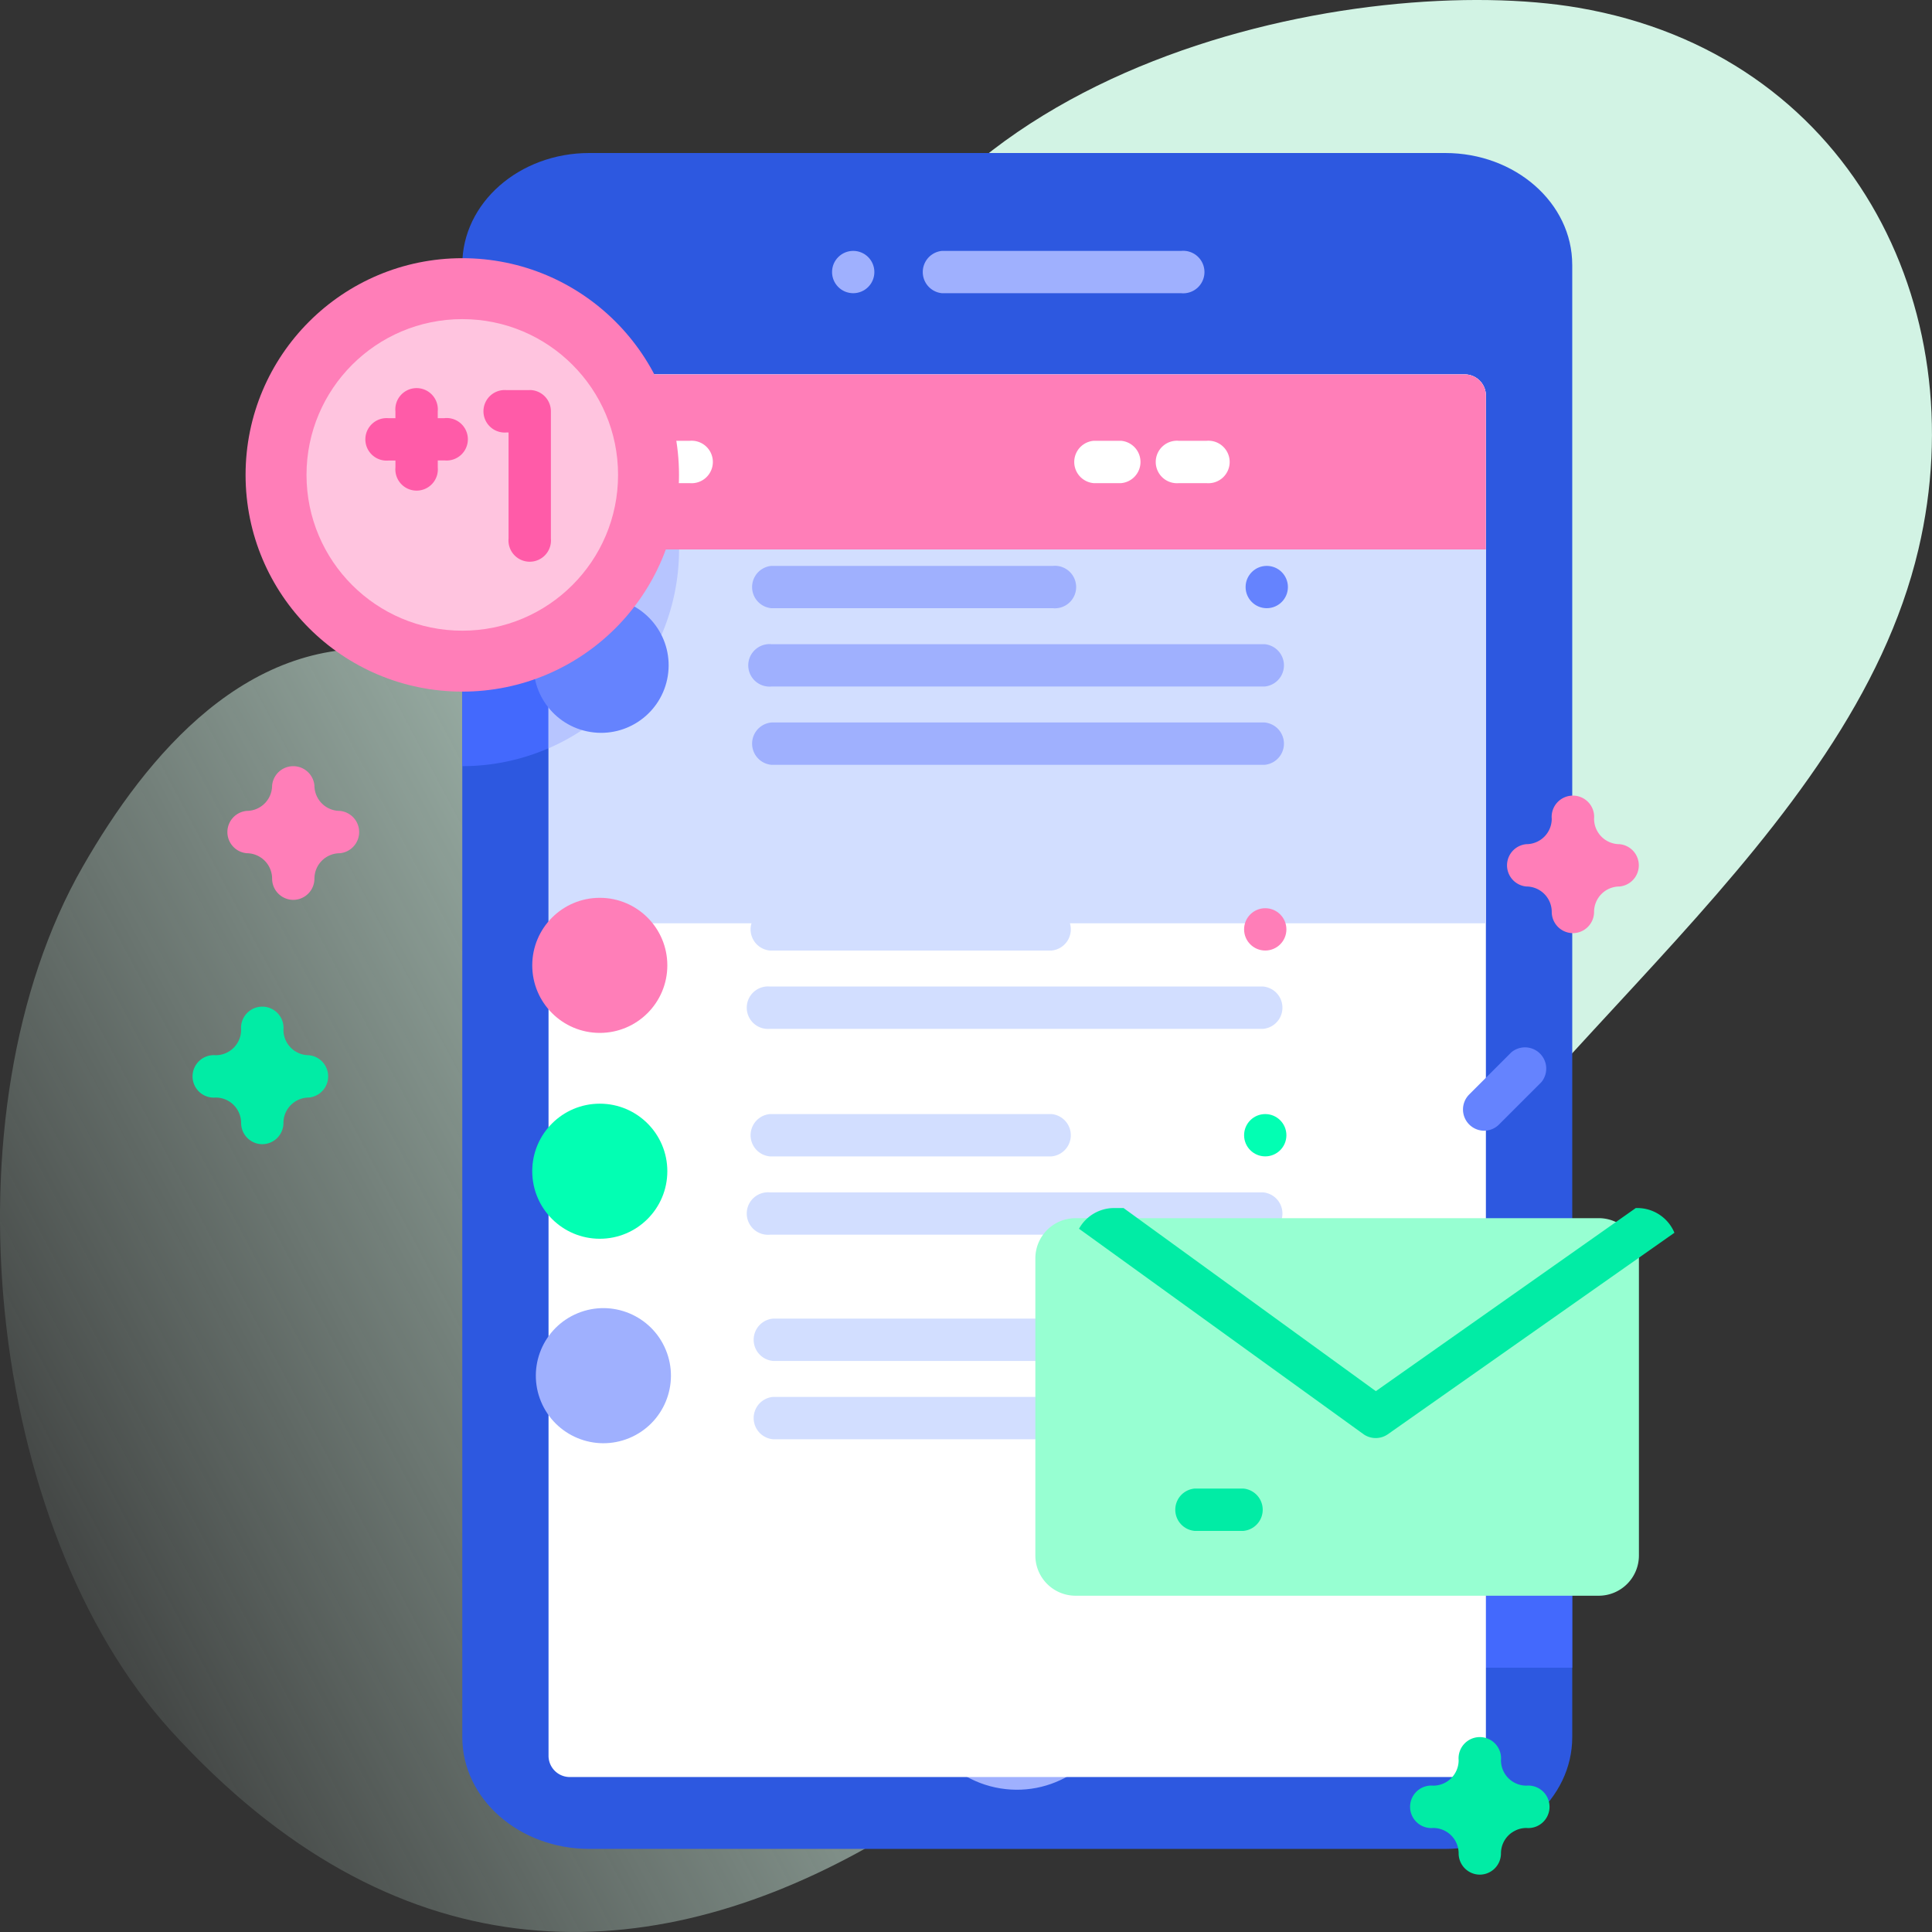<svg xmlns="http://www.w3.org/2000/svg" xmlns:xlink="http://www.w3.org/1999/xlink" width="100" height="100" viewBox="0 0 100 100">
  <rect x="0" y="0" width="100" height="100" fill="#333333" stroke="none"/>
  <defs>
    <linearGradient id="linear-gradient" x1="0.017" y1="0.784" x2="1.024" y2="0.202" gradientUnits="objectBoundingBox">
      <stop offset="0" stop-color="#dcfdee" stop-opacity="0"/>
      <stop offset="0.629" stop-color="#d2f3e4"/>
    </linearGradient>
  </defs>
  <g id="_02" data-name="02" transform="translate(-0.001 -0.447)">
    <g id="Group_42" data-name="Group 42" transform="translate(0.001 0.447)">
      <path id="Path_55" data-name="Path 55" d="M81.7.848C70.831-1.014,46.88,3.232,42.64,21.4,39.822,33.472,39.9,43.323,32.791,43.508c-4.232.11-6.439-8.669-12.283-9.392C12.882,33.174,7.589,39.535,4.286,45.3-2.98,57.969-.708,79.519,8.848,90.029,31.99,115.48,59.472,88.864,71.222,68.055,78.758,54.709,95.761,43.921,99.3,28.876,102.266,16.28,95.688,3.244,81.7.848Z" transform="translate(-0.001 -0.447)" fill="url(#linear-gradient)"/>
    </g>
    <g id="Group_69" data-name="Group 69" transform="translate(10.076 8.367)">
      <g id="Group_68" data-name="Group 68" transform="translate(2.636)">
        <g id="Group_67" data-name="Group 67">
          <g id="Group_65" data-name="Group 65">
            <g id="Group_46" data-name="Group 46" transform="translate(11.217)">
              <g id="Group_45" data-name="Group 45">
                <path id="Path_56" data-name="Path 56" d="M175.8,24.124v76.211c0,3.194-2.942,5.784-6.572,5.784H124.921c-3.63,0-6.572-2.589-6.572-5.784V24.124c0-3.194,2.942-5.784,6.572-5.784h44.306c3.63,0,6.572,2.589,6.572,5.784Z" transform="translate(-118.349 -18.34)" fill="#2d58e0"/>
                <path id="Path_57" data-name="Path 57" d="M129.566,72.017a11.216,11.216,0,0,1-11.217,11.217V60.8A11.216,11.216,0,0,1,129.566,72.017Z" transform="translate(-118.349 -51.498)" fill="#4369fd"/>
                <path id="Path_58" data-name="Path 58" d="M324.907,341.65v19.542H311.368a2.082,2.082,0,0,1-2.081-2.081V343.731a2.08,2.08,0,0,1,2.081-2.081Z" transform="translate(-267.457 -282.792)" fill="#4369fd"/>
                <g id="Group_44" data-name="Group 44" transform="translate(19.139 5.066)">
                  <g id="Group_43" data-name="Group 43" transform="translate(4.598 0)">
                    <path id="Path_59" data-name="Path 59" d="M240.18,43.655H227.8a1.1,1.1,0,0,1,0-2.191H240.18a1.1,1.1,0,1,1,0,2.191Z" transform="translate(-226.702 -41.464)" fill="#9fb0fe"/>
                  </g>
                  <circle id="Ellipse_1" data-name="Ellipse 1" cx="1.095" cy="1.095" r="1.095" transform="translate(0 0)" fill="#9fb0fe"/>
                </g>
              </g>
              <circle id="Ellipse_2" data-name="Ellipse 2" cx="5.331" cy="5.331" r="5.331" transform="matrix(0.16, -0.987, 0.987, 0.16, 22.591, 83.794)" fill="#9fb0fe"/>
              <path id="Path_60" data-name="Path 60" d="M187.26,71.765v70.4a1.1,1.1,0,0,1-1.1,1.1H139.842a1.1,1.1,0,0,1-1.1-1.1v-70.4a1.1,1.1,0,0,1,1.1-1.1h46.322A1.1,1.1,0,0,1,187.26,71.765Z" transform="translate(-134.278 -59.206)" fill="#fff"/>
              <path id="Path_61" data-name="Path 61" d="M187.26,71.765v27.31H138.749V71.765a1.1,1.1,0,0,1,1.1-1.1h46.32A1.094,1.094,0,0,1,187.26,71.765Z" transform="translate(-134.28 -59.206)" fill="#d2deff"/>
              <path id="Path_62" data-name="Path 62" d="M145.5,79.725a11.215,11.215,0,0,1-6.748,10.29V71.765a1.1,1.1,0,0,1,1.1-1.1H140.9A11.2,11.2,0,0,1,145.5,79.725Z" transform="translate(-134.28 -59.206)" fill="#b7c5ff"/>
              <path id="Path_63" data-name="Path 63" d="M187.262,79.722v-7.96a1.1,1.1,0,0,0-1.1-1.1h-46.32a1.1,1.1,0,0,0-1.1,1.1v7.96Z" transform="translate(-134.281 -59.203)" fill="#ff7eb8"/>
            </g>
            <g id="Group_49" data-name="Group 49" transform="translate(14.838 49.206)">
              <circle id="Ellipse_3" data-name="Ellipse 3" cx="3.496" cy="3.496" r="3.496" fill="#02ffb3"/>
              <g id="Group_47" data-name="Group 47" transform="translate(11.207 0.538)">
                <path id="Path_64" data-name="Path 64" d="M226.611,280.88H212.038a1.1,1.1,0,0,1,0-2.191h14.573a1.1,1.1,0,0,1,0,2.191Z" transform="translate(-210.943 -278.689)" fill="#d2deff"/>
              </g>
              <g id="Group_48" data-name="Group 48" transform="translate(11.207 4.591)">
                <path id="Path_65" data-name="Path 65" d="M237.564,299.38H212.037a1.1,1.1,0,1,1,0-2.191h25.527a1.1,1.1,0,0,1,0,2.191Z" transform="translate(-210.942 -297.189)" fill="#d2deff"/>
              </g>
              <circle id="Ellipse_4" data-name="Ellipse 4" cx="1.095" cy="1.095" r="1.095" transform="translate(36.845 0.538)" fill="#02ffb3"/>
            </g>
            <g id="Group_52" data-name="Group 52" transform="translate(13.952 58.716)">
              <circle id="Ellipse_5" data-name="Ellipse 5" cx="3.496" cy="3.496" r="3.496" transform="translate(0 2.678) rotate(-22.514)" fill="#9fb0fe"/>
              <g id="Group_50" data-name="Group 50" transform="translate(12.252 1.615)">
                <path id="Path_66" data-name="Path 66" d="M226.611,336.72H212.038a1.1,1.1,0,0,1,0-2.191h14.573a1.1,1.1,0,0,1,0,2.191Z" transform="translate(-210.943 -334.529)" fill="#d2deff"/>
              </g>
              <g id="Group_51" data-name="Group 51" transform="translate(12.252 5.668)">
                <path id="Path_67" data-name="Path 67" d="M237.564,355.22H212.037a1.1,1.1,0,0,1,0-2.191h25.527a1.1,1.1,0,0,1,0,2.191Z" transform="translate(-210.942 -353.029)" fill="#d2deff"/>
              </g>
              <circle id="Ellipse_6" data-name="Ellipse 6" cx="1.095" cy="1.095" r="1.095" transform="translate(37.89 1.615)" fill="#9fb0fe"/>
            </g>
            <g id="Group_55" data-name="Group 55" transform="translate(14.838 38.551)">
              <circle id="Ellipse_7" data-name="Ellipse 7" cx="3.496" cy="3.496" r="3.496" fill="#ff7eb8"/>
              <g id="Group_53" data-name="Group 53" transform="translate(11.207 0.538)">
                <path id="Path_68" data-name="Path 68" d="M226.611,225.039H212.038a1.1,1.1,0,0,1,0-2.191h14.573a1.1,1.1,0,0,1,0,2.191Z" transform="translate(-210.943 -222.848)" fill="#d2deff"/>
              </g>
              <g id="Group_54" data-name="Group 54" transform="translate(11.207 4.591)">
                <path id="Path_69" data-name="Path 69" d="M237.564,243.539H212.037a1.1,1.1,0,1,1,0-2.191h25.527a1.1,1.1,0,0,1,0,2.191Z" transform="translate(-210.942 -241.348)" fill="#d2deff"/>
              </g>
              <circle id="Ellipse_8" data-name="Ellipse 8" cx="1.095" cy="1.095" r="1.095" transform="translate(36.845 0.538)" fill="#ff7eb8"/>
            </g>
            <path id="Path_70" data-name="Path 70" d="M175.8,24.124v76.211c0,3.194-2.942,5.784-6.572,5.784H124.921c-3.63,0-6.572-2.589-6.572-5.784V24.124c0-3.194,2.942-5.784,6.572-5.784h44.306c3.63,0,6.572,2.589,6.572,5.784Z" transform="translate(-107.132 -18.34)" fill="none"/>
            <g id="Group_56" data-name="Group 56" transform="translate(17.177 14.896)">
              <path id="Path_71" data-name="Path 71" d="M165.992,88.525h-4.715a1.1,1.1,0,0,1,0-2.191h4.715a1.1,1.1,0,1,1,0,2.191Z" transform="translate(-160.182 -86.334)" fill="#fff"/>
            </g>
            <g id="Group_57" data-name="Group 57" transform="translate(47.214 14.896)">
              <path id="Path_72" data-name="Path 72" d="M323.466,88.525h-1.428a1.1,1.1,0,1,1,0-2.191h1.428a1.1,1.1,0,1,1,0,2.191Z" transform="translate(-320.943 -86.334)" fill="#fff"/>
            </g>
            <g id="Group_58" data-name="Group 58" transform="translate(42.796 14.896)">
              <path id="Path_73" data-name="Path 73" d="M299.717,88.525h-1.428a1.1,1.1,0,0,1,0-2.191h1.428a1.1,1.1,0,0,1,0,2.191Z" transform="translate(-297.193 -86.334)" fill="#fff"/>
            </g>
            <g id="Group_62" data-name="Group 62" transform="translate(14.392 21.37)">
              <circle id="Ellipse_9" data-name="Ellipse 9" cx="3.496" cy="3.496" r="3.496" transform="matrix(0.16, -0.987, 0.987, 0.16, 0, 8.037)" fill="#6583fe"/>
              <g id="Group_59" data-name="Group 59" transform="translate(11.731)">
                <path id="Path_74" data-name="Path 74" d="M226.611,133.15H212.038a1.1,1.1,0,0,1,0-2.191h14.573a1.1,1.1,0,1,1,0,2.191Z" transform="translate(-210.943 -130.959)" fill="#9fb0fe"/>
              </g>
              <g id="Group_60" data-name="Group 60" transform="translate(11.731 4.053)">
                <path id="Path_75" data-name="Path 75" d="M237.564,151.65H212.037a1.1,1.1,0,1,1,0-2.191h25.527a1.1,1.1,0,0,1,0,2.191Z" transform="translate(-210.942 -149.459)" fill="#9fb0fe"/>
              </g>
              <g id="Group_61" data-name="Group 61" transform="translate(11.731 8.106)">
                <path id="Path_76" data-name="Path 76" d="M237.564,170.15H212.037a1.1,1.1,0,0,1,0-2.191h25.527a1.1,1.1,0,0,1,0,2.191Z" transform="translate(-210.942 -167.959)" fill="#9fb0fe"/>
              </g>
              <circle id="Ellipse_10" data-name="Ellipse 10" cx="1.095" cy="1.095" r="1.095" transform="translate(37.369)" fill="#6583fe"/>
            </g>
            <path id="Path_77" data-name="Path 77" d="M338.446,344.191H311.368a2.081,2.081,0,0,1-2.081-2.081v-15.38a2.081,2.081,0,0,1,2.081-2.081h27.078a2.081,2.081,0,0,1,2.081,2.081v15.38A2.081,2.081,0,0,1,338.446,344.191Z" transform="translate(-268.408 -269.517)" fill="#97ffd2"/>
            <g id="Group_64" data-name="Group 64" transform="translate(0 5.444)">
              <circle id="Ellipse_11" data-name="Ellipse 11" cx="11.217" cy="11.217" r="11.217" transform="translate(0 0)" fill="#ff7eb8"/>
              <circle id="Ellipse_12" data-name="Ellipse 12" cx="8.063" cy="8.063" r="8.063" transform="translate(3.154 3.154)" fill="#ffc4df"/>
              <g id="Group_63" data-name="Group 63" transform="translate(6.304 6.829)">
                <path id="Path_78" data-name="Path 78" d="M126.117,74.361h-1.193a1.1,1.1,0,1,0,0,2.191h.1v5.491a1.1,1.1,0,1,0,2.191,0V75.456a1.1,1.1,0,0,0-1.1-1.1Z" transform="translate(-117.716 -74.361)" fill="#ff5ba8"/>
                <path id="Path_79" data-name="Path 79" d="M99.926,75.814h-.358v-.358a1.1,1.1,0,1,0-2.191,0v.358H97.02a1.1,1.1,0,1,0,0,2.191h.358v.358a1.1,1.1,0,1,0,2.191,0V78h.358a1.1,1.1,0,1,0,0-2.191Z" transform="translate(-95.925 -74.361)" fill="#ff5ba8"/>
              </g>
            </g>
          </g>
          <g id="Group_66" data-name="Group 66" transform="translate(48.027 69.128)">
            <path id="Path_80" data-name="Path 80" d="M329.562,390.72h-2.524a1.1,1.1,0,0,1,0-2.191h2.524a1.1,1.1,0,0,1,0,2.191Z" transform="translate(-325.943 -388.529)" fill="#01eca5"/>
          </g>
        </g>
      </g>
      <path id="Path_81" data-name="Path 81" d="M65.946,190.871a1.1,1.1,0,0,1-1.1-1.1,1.316,1.316,0,0,0-1.314-1.314,1.1,1.1,0,0,1,0-2.191,1.316,1.316,0,0,0,1.314-1.314,1.1,1.1,0,0,1,2.191,0,1.316,1.316,0,0,0,1.314,1.314,1.1,1.1,0,0,1,0,2.191,1.316,1.316,0,0,0-1.314,1.314A1.1,1.1,0,0,1,65.946,190.871Z" transform="translate(-60.837 -152.214)" fill="#ff7eb8"/>
      <path id="Path_82" data-name="Path 82" d="M58.623,257.01a1.1,1.1,0,0,1-1.1-1.1,1.316,1.316,0,0,0-1.314-1.314,1.1,1.1,0,1,1,0-2.191,1.316,1.316,0,0,0,1.314-1.315,1.1,1.1,0,1,1,2.191,0,1.316,1.316,0,0,0,1.314,1.315,1.1,1.1,0,0,1,0,2.191,1.316,1.316,0,0,0-1.314,1.314A1.1,1.1,0,0,1,58.623,257.01Z" transform="translate(-55.118 -205.707)" fill="#01eca5"/>
      <path id="Path_83" data-name="Path 83" d="M401.8,454.753a1.1,1.1,0,0,1-1.1-1.1,1.316,1.316,0,0,0-1.314-1.315,1.1,1.1,0,1,1,0-2.191,1.316,1.316,0,0,0,1.314-1.314,1.1,1.1,0,1,1,2.191,0,1.316,1.316,0,0,0,1.314,1.314,1.1,1.1,0,1,1,0,2.191,1.316,1.316,0,0,0-1.314,1.315A1.1,1.1,0,0,1,401.8,454.753Z" transform="translate(-335.276 -365.642)" fill="#01eca5"/>
      <path id="Path_84" data-name="Path 84" d="M423.8,199.878a1.1,1.1,0,0,1-1.1-1.1,1.316,1.316,0,0,0-1.314-1.314,1.1,1.1,0,0,1,0-2.191,1.316,1.316,0,0,0,1.314-1.314,1.1,1.1,0,1,1,2.191,0,1.316,1.316,0,0,0,1.315,1.314,1.1,1.1,0,0,1,0,2.191,1.316,1.316,0,0,0-1.315,1.314A1.1,1.1,0,0,1,423.8,199.878Z" transform="translate(-352.457 -159.499)" fill="#ff7eb8"/>
      <path id="Path_85" data-name="Path 85" d="M411.386,263.53a1.1,1.1,0,0,1-.774-1.87l2.191-2.191a1.1,1.1,0,0,1,1.549,1.549l-2.191,2.191A1.091,1.091,0,0,1,411.386,263.53Z" transform="translate(-344.648 -212.924)" fill="#6583fe"/>
    </g>
    <path id="Path_86" data-name="Path 86" d="M339.381,324.651H339.3l-13.455,9.478-13.058-9.478H312.3a2.08,2.08,0,0,0-1.819,1.071l14.733,10.64a1.1,1.1,0,0,0,1.249,0L341.3,325.93A2.082,2.082,0,0,0,339.381,324.651Z" transform="translate(-254.631 -261.676)" fill="#01eca5"/>
  </g>
</svg>
